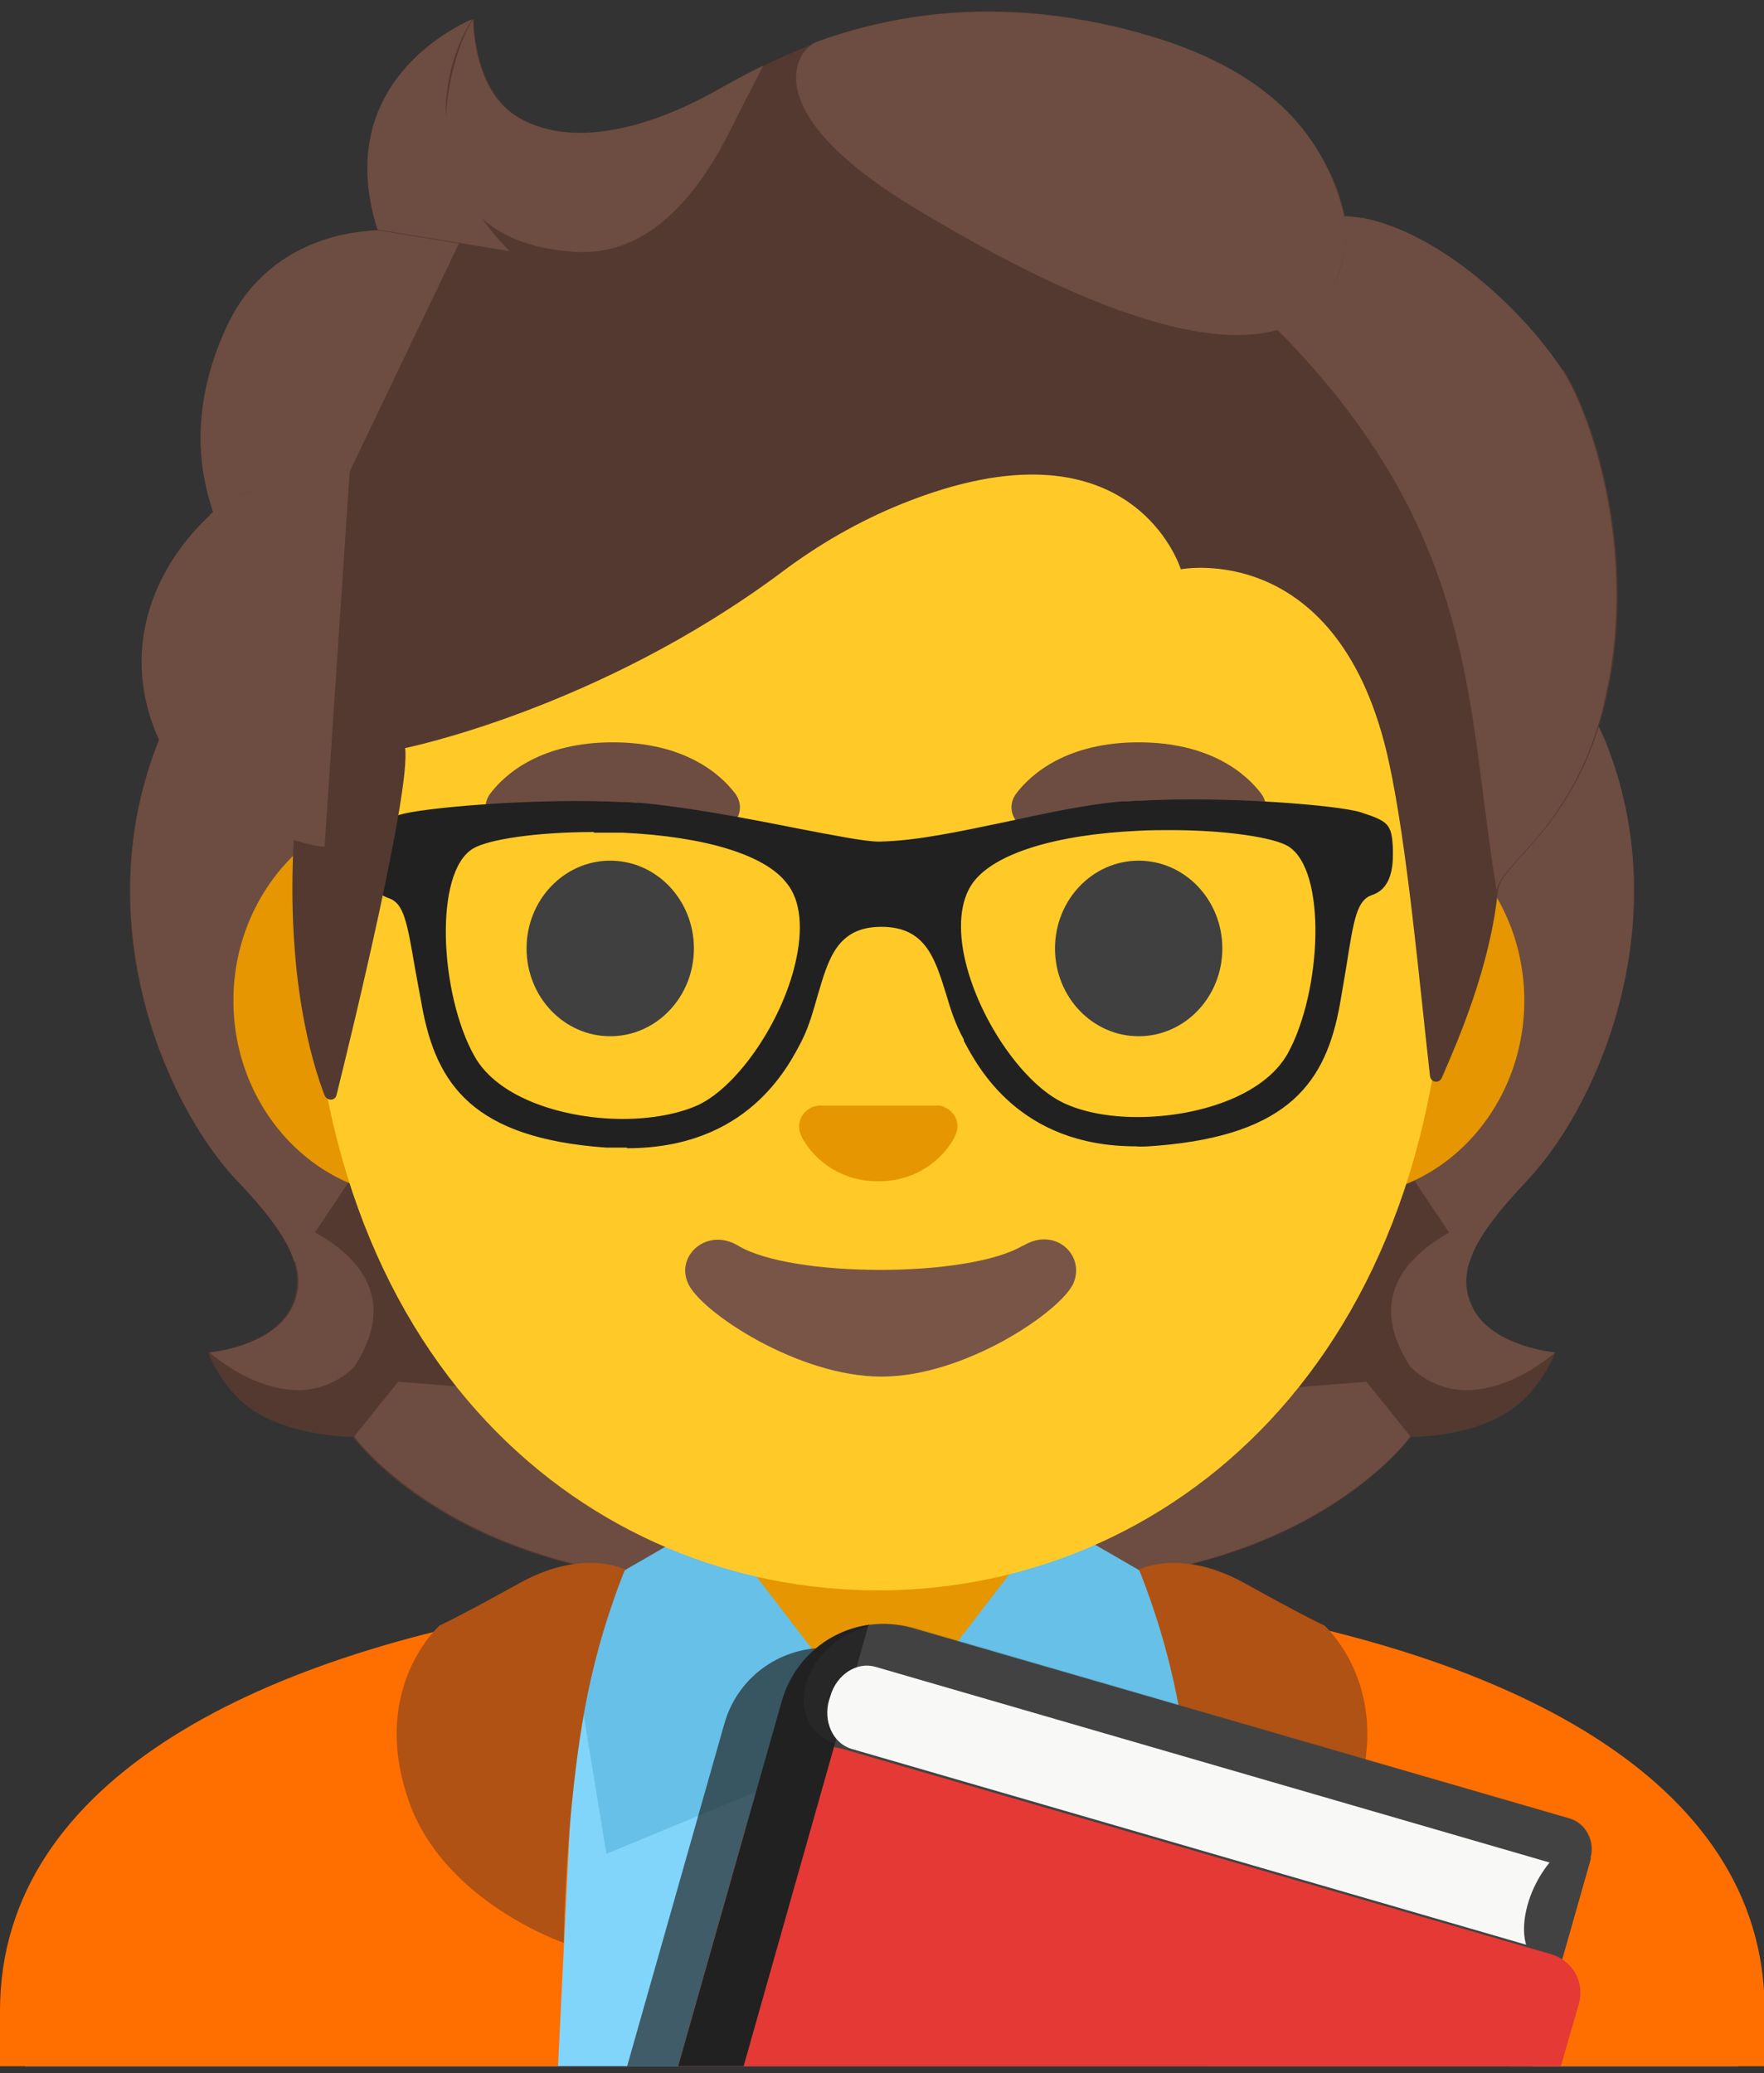 <svg width="97" height="114" viewBox="0 0 97 114" fill="none" xmlns="http://www.w3.org/2000/svg">
<rect x="0" y="0" width="97" height="114" fill="#333333" stroke="none"/>
<g id="Teacher - icon" clip-path="url(#clip0_4012_127)">
<path id="Vector" d="M81.052 71.992C79.876 69.858 81.364 67.654 83.889 64.96C87.902 60.692 92.295 50.756 88.213 40.646C88.213 40.576 87.418 38.896 87.452 38.827L85.792 38.757C85.273 38.687 66.904 38.652 48.5 38.652C30.096 38.652 11.762 38.687 11.208 38.757C11.208 38.757 8.752 40.611 8.752 40.646C4.705 50.721 9.063 60.657 13.076 64.96C15.602 67.654 17.089 69.823 15.948 71.992C14.806 74.091 11.45 74.371 11.45 74.371C11.45 74.371 12.211 76.505 14.079 77.659C15.809 78.709 17.919 78.954 19.407 79.024C19.407 79.024 25.149 87.035 40.128 87.035H56.837C71.851 87.035 77.558 79.024 77.558 79.024C79.011 78.989 81.156 78.744 82.886 77.659C84.754 76.505 85.515 74.371 85.515 74.371C85.515 74.371 82.159 74.056 81.018 71.992H81.052Z" fill="#543930"/>
<g id="Group">
<path id="Vector_2" d="M48.5 87.035V78.114L75.137 75.98L77.558 78.989C77.558 78.989 71.816 87 56.837 87H48.5V87.035Z" fill="url(#paint0_radial_4012_127)"/>
</g>
<g id="Group_2">
<path id="Vector_3" d="M77.524 75.105C73.546 68.983 82.367 66.674 82.367 66.674C80.845 68.633 80.118 70.313 81.018 71.992C82.159 74.091 85.515 74.371 85.515 74.371C85.515 74.371 80.949 78.499 77.489 75.105H77.524Z" fill="url(#paint1_radial_4012_127)"/>
</g>
<g id="Group_3">
<path id="Vector_4" d="M88.248 40.681C92.226 50.441 88.04 60.482 84.131 64.75C83.612 65.345 81.329 67.584 80.81 69.403C80.81 69.403 71.92 56.843 69.256 49.462C68.737 47.958 68.218 46.453 68.149 44.844C68.115 43.654 68.287 42.255 68.945 41.24C69.775 40.016 87.764 39.631 87.764 39.631L88.248 40.681Z" fill="url(#paint2_radial_4012_127)"/>
</g>
<g id="Group_4">
<path id="Vector_5" d="M8.752 40.681C4.808 50.441 8.96 60.482 12.869 64.75C13.422 65.345 15.671 67.584 16.19 69.403C16.19 69.403 25.08 56.843 27.744 49.462C28.297 47.958 28.782 46.453 28.851 44.844C28.886 43.654 28.713 42.255 28.055 41.24C27.225 40.016 26.256 40.331 24.838 40.331C22.14 40.331 10.378 39.631 9.479 39.631L8.787 40.681H8.752Z" fill="url(#paint3_radial_4012_127)"/>
</g>
<g id="Group_5">
<path id="Vector_6" d="M48.535 87.035V78.114L21.898 75.98L19.476 78.989C19.476 78.989 25.219 87 40.198 87H48.535V87.035Z" fill="url(#paint4_radial_4012_127)"/>
</g>
<g id="Group_6">
<path id="Vector_7" d="M19.511 75.105C23.489 68.983 14.668 66.674 14.668 66.674C16.19 68.633 16.916 70.313 16.017 71.992C14.875 74.091 11.52 74.371 11.52 74.371C11.52 74.371 16.086 78.499 19.545 75.105H19.511Z" fill="url(#paint5_radial_4012_127)"/>
</g>
<path id="Vector_8" d="M95.616 110.58C95.616 95.991 71.989 88.365 48.638 88.365H48.5C25.046 88.365 1.384 95.257 1.384 110.58V113.658H95.582V110.58H95.616Z" fill="url(#paint6_linear_4012_127)"/>
<path id="Vector_9" d="M48.5 83.747H40.025V93.157L48.465 95.397L56.941 93.157V83.747H48.465H48.5Z" fill="#E59600"/>
<path id="Vector_10" d="M0 110.58V113.658H30.684L31.93 88.155C14.495 90.743 0 97.775 0 110.58Z" fill="url(#paint7_linear_4012_127)"/>
<path id="Vector_11" d="M65.105 88.12L66.35 113.623H97.035V110.545C97.035 97.705 82.575 90.709 65.105 88.12Z" fill="url(#paint8_linear_4012_127)"/>
<path id="Vector_12" d="M39.194 83.572L48.5 95.676L33.348 101.939L31.099 88.225L39.16 83.572H39.194Z" fill="#66C0E8"/>
<path id="Vector_13" d="M57.806 83.572L48.5 95.676L63.652 101.939L65.9 88.225L57.84 83.572H57.806Z" fill="#66C0E8"/>
<path id="Vector_14" d="M34.386 86.266C34.386 86.266 33.313 88.819 32.587 91.933C31.099 98.09 30.996 106.836 30.996 106.836C30.996 106.836 24.561 104.632 22.555 99.245C20.203 92.878 24.181 89.379 24.181 89.379C24.181 89.379 25.011 89.029 28.54 87.07C32.068 85.111 34.351 86.3 34.351 86.3L34.386 86.266ZM62.614 86.266C62.614 86.266 63.687 88.819 64.413 91.933C65.9 98.09 66.004 106.836 66.004 106.836C66.004 106.836 72.439 104.632 74.445 99.245C76.797 92.878 72.819 89.379 72.819 89.379C72.819 89.379 71.989 89.029 68.46 87.07C64.932 85.111 62.649 86.3 62.649 86.3L62.614 86.266Z" fill="#AF5214"/>
<path id="Vector_15" d="M73.788 44.249H22.832C17.331 44.249 12.834 49.112 12.834 55.024C12.834 60.937 17.331 65.799 22.832 65.799H73.822C79.323 65.799 83.82 60.937 83.82 55.024C83.82 49.112 79.323 44.249 73.822 44.249H73.788Z" fill="#E59600"/>
<path id="Vector_16" d="M48.292 7.096C32.068 7.096 17.02 24.658 17.02 49.917C17.02 75.175 32.518 87.455 48.292 87.455C64.067 87.455 79.565 75.035 79.565 49.882C79.565 24.728 64.551 7.096 48.292 7.096Z" fill="#FFCA28"/>
<path id="Vector_17" d="M33.556 56.983C36.097 56.983 38.157 54.822 38.157 52.156C38.157 49.489 36.097 47.328 33.556 47.328C31.015 47.328 28.955 49.489 28.955 52.156C28.955 54.822 31.015 56.983 33.556 56.983Z" fill="#404040"/>
<path id="Vector_18" d="M62.614 56.983C65.155 56.983 67.215 54.822 67.215 52.156C67.215 49.489 65.155 47.328 62.614 47.328C60.073 47.328 58.013 49.489 58.013 52.156C58.013 54.822 60.073 56.983 62.614 56.983Z" fill="#404040"/>
<path id="Vector_19" d="M40.44 43.654C39.575 42.5 37.569 40.821 33.694 40.821C29.82 40.821 27.813 42.5 26.948 43.654C26.568 44.179 26.672 44.774 26.948 45.124C27.19 45.438 27.917 45.753 28.712 45.508C29.508 45.229 31.065 44.424 33.694 44.389C36.323 44.389 37.88 45.229 38.675 45.508C39.471 45.788 40.198 45.508 40.44 45.124C40.717 44.774 40.82 44.179 40.44 43.654ZM69.36 43.654C68.495 42.5 66.489 40.821 62.614 40.821C58.74 40.821 56.733 42.5 55.868 43.654C55.488 44.179 55.592 44.774 55.868 45.124C56.111 45.438 56.837 45.753 57.633 45.508C58.428 45.229 59.985 44.424 62.614 44.389C65.243 44.389 66.8 45.229 67.596 45.508C68.391 45.788 69.118 45.508 69.36 45.124C69.637 44.774 69.74 44.179 69.36 43.654Z" fill="#6D4C41"/>
<path id="Vector_20" d="M51.925 60.867C51.925 60.867 51.717 60.797 51.613 60.797H45.006C45.006 60.797 44.798 60.832 44.695 60.867C44.107 61.112 43.761 61.741 44.037 62.406C44.314 63.071 45.629 64.96 48.292 64.96C50.956 64.96 52.271 63.071 52.547 62.406C52.824 61.741 52.513 61.112 51.89 60.867H51.925Z" fill="#E59600"/>
<path id="Vector_21" d="M56.249 68.493C53.274 70.278 43.519 70.278 40.578 68.493C38.883 67.479 37.119 69.053 37.845 70.592C38.537 72.132 43.864 75.7 48.465 75.7C53.066 75.7 58.29 72.132 59.016 70.592C59.708 69.018 58.013 67.444 56.283 68.493H56.249Z" fill="#795548"/>
<path id="Vector_22" d="M76.313 46.593C76.244 45.474 76.209 45.369 74.722 44.879C73.58 44.494 67.319 44.004 62.58 44.249C62.234 44.249 61.922 44.284 61.611 44.319C57.321 44.704 52.202 46.418 48.327 46.523C46.701 46.558 39.921 44.774 35.147 44.389C34.836 44.389 34.524 44.354 34.213 44.319C29.474 44.074 23.178 44.634 22.036 45.019C20.583 45.508 20.514 45.614 20.479 46.733C20.41 47.852 20.583 48.797 21.483 49.112C22.659 49.497 22.693 51.001 23.454 55.269C24.181 59.188 25.91 62.266 33.313 62.791C33.625 62.791 33.936 62.826 34.213 62.826C40.786 62.931 43.034 58.558 43.761 57.088C45.144 54.395 44.695 50.686 48.396 50.651C52.063 50.651 51.717 54.29 53.136 56.983C53.897 58.418 56.076 62.826 62.58 62.721C62.891 62.721 63.237 62.721 63.548 62.686C70.951 62.091 72.681 59.013 73.373 55.094C74.134 50.791 74.134 49.287 75.31 48.902C76.175 48.622 76.348 47.678 76.278 46.558L76.313 46.593ZM38.502 60.972C37.361 61.496 35.839 61.776 34.248 61.776C30.892 61.776 27.19 60.587 25.841 58.173C23.939 54.744 23.454 47.852 25.841 46.418C26.914 45.788 30.511 45.369 34.213 45.508C38.053 45.684 42.031 46.488 43.484 48.412C45.871 51.561 42.1 59.258 38.468 60.972H38.502ZM71.055 58.033C69.706 60.447 65.97 61.671 62.614 61.671C61.023 61.671 59.535 61.426 58.394 60.902C54.796 59.188 50.956 51.526 53.309 48.377C54.727 46.453 58.74 45.614 62.614 45.439C66.316 45.264 69.913 45.684 70.951 46.313C73.373 47.748 72.923 54.639 71.055 58.068V58.033Z" fill="#212121"/>
<path id="Vector_23" d="M34.455 63.106C34.075 63.106 33.763 63.106 33.383 63.106H33.313C26.014 62.581 24.008 59.642 23.212 55.374C23.074 54.605 22.936 53.905 22.832 53.31C22.382 50.686 22.209 49.672 21.379 49.392C20.099 48.972 20.168 47.293 20.203 46.768C20.272 45.508 20.445 45.299 21.967 44.809C23.143 44.424 29.439 43.864 34.248 44.109C34.455 44.109 34.663 44.109 34.87 44.144H35.181C37.845 44.389 41.166 45.019 43.795 45.544C45.802 45.928 47.566 46.278 48.292 46.278H48.362C50.403 46.243 52.79 45.718 55.315 45.194C57.46 44.739 59.639 44.249 61.645 44.074C61.888 44.074 62.13 44.074 62.407 44.039H62.614C67.388 43.759 73.649 44.284 74.826 44.669C76.348 45.159 76.521 45.334 76.59 46.593C76.59 47.118 76.728 48.797 75.448 49.217C74.618 49.497 74.445 50.511 74.03 53.17C73.926 53.765 73.822 54.43 73.684 55.199C72.923 59.467 70.917 62.406 63.652 63.001C63.202 63.036 62.822 63.071 62.441 63.036C56.041 63.036 53.758 58.663 52.997 57.228V57.158C52.547 56.354 52.271 55.514 52.029 54.675C51.406 52.68 50.887 50.966 48.465 50.966C46.044 50.966 45.56 52.715 44.971 54.709C44.729 55.549 44.487 56.459 44.072 57.263C43.311 58.733 41.062 63.141 34.49 63.141L34.455 63.106ZM31.722 44.564C27.571 44.564 23.074 44.984 22.14 45.299C20.791 45.753 20.791 45.753 20.756 46.803C20.687 48.027 20.929 48.692 21.586 48.902C22.693 49.287 22.901 50.441 23.385 53.205C23.489 53.8 23.593 54.5 23.766 55.269C24.527 59.397 26.395 62.091 33.383 62.581H33.452C33.832 62.581 34.144 62.616 34.49 62.616C40.751 62.616 42.896 58.418 43.622 57.018C44.003 56.249 44.28 55.409 44.487 54.569C45.075 52.54 45.663 50.476 48.465 50.441C51.267 50.441 51.89 52.505 52.513 54.535C52.755 55.339 52.997 56.179 53.412 56.913V56.983C54.242 58.488 56.353 62.511 62.441 62.511C62.822 62.511 63.202 62.511 63.617 62.441C70.605 61.881 72.473 59.222 73.2 55.059C73.338 54.29 73.442 53.625 73.546 53.03C73.995 50.197 74.203 49.042 75.31 48.657C75.691 48.517 76.209 48.167 76.106 46.558C76.036 45.544 76.036 45.508 74.722 45.089C73.58 44.739 67.319 44.214 62.683 44.494H62.476C62.234 44.494 61.957 44.529 61.749 44.564C59.778 44.739 57.598 45.194 55.488 45.648C52.963 46.208 50.541 46.698 48.465 46.768H48.396C47.601 46.768 45.94 46.418 43.795 46.033C41.166 45.508 37.88 44.879 35.216 44.669H34.905C34.697 44.634 34.49 44.599 34.282 44.599C33.486 44.564 32.622 44.529 31.791 44.529L31.722 44.564ZM34.248 62.056C30.996 62.056 27.052 60.902 25.634 58.348C23.731 54.954 23.074 47.818 25.738 46.243C26.879 45.544 30.615 45.159 34.248 45.299C37.05 45.439 41.962 45.963 43.726 48.307C44.556 49.427 44.729 51.106 44.245 53.17C43.415 56.599 40.959 60.167 38.641 61.287C37.499 61.811 35.943 62.126 34.282 62.126L34.248 62.056ZM32.656 45.753C29.439 45.753 26.81 46.173 26.014 46.663C23.835 47.957 24.181 54.675 26.084 58.068C27.398 60.447 31.134 61.531 34.248 61.531C35.839 61.531 37.326 61.252 38.399 60.762C40.544 59.747 42.965 56.249 43.726 52.995C44.176 51.106 44.038 49.532 43.276 48.587C42.1 47.013 38.779 45.998 34.213 45.788C33.694 45.788 33.141 45.788 32.656 45.788V45.753ZM62.51 61.951C60.885 61.951 59.397 61.671 58.29 61.147C55.972 60.062 53.481 56.494 52.617 53.065C52.098 51.001 52.271 49.322 53.101 48.202C54.831 45.858 59.778 45.299 62.58 45.159C66.212 44.984 69.913 45.369 71.055 46.068C73.719 47.643 73.13 54.779 71.263 58.173C69.81 60.762 65.866 61.951 62.58 61.951H62.476H62.51ZM64.378 45.648C63.825 45.648 63.202 45.648 62.614 45.684C58.013 45.893 54.692 46.943 53.516 48.517C52.79 49.497 52.651 51.071 53.101 52.925C53.897 56.179 56.318 59.642 58.498 60.657C59.535 61.147 60.954 61.426 62.51 61.426H62.58C65.693 61.426 69.464 60.342 70.813 57.928C72.681 54.535 72.992 47.818 70.813 46.523C70.052 46.068 67.492 45.648 64.378 45.648Z" fill="#212121"/>
<g id="Group_7">
<path id="Vector_24" opacity="0.67" d="M83.647 111.384L84.166 109.32L85.965 102.113L79.53 100.259L46.943 90.814C46.943 90.814 46.874 90.814 46.805 90.814C43.761 90.009 40.647 91.793 39.817 94.837L34.455 113.728H82.99L83.612 111.489L83.647 111.384Z" fill="url(#paint9_linear_4012_127)"/>
</g>
<path id="Vector_25" d="M87.452 102.183C87.729 101.239 87.175 100.224 86.241 99.979L50.16 89.519C47.082 88.644 43.899 90.429 43.034 93.507L37.326 113.623H84.235L87.487 102.183H87.452Z" fill="#424242"/>
<path id="Vector_26" d="M86.829 110.16C87.141 109.005 86.484 107.816 85.307 107.466L46.563 96.236C42.342 95.012 41.616 98.44 40.405 102.638L37.292 113.623H85.826L86.829 110.16Z" fill="url(#paint10_linear_4012_127)"/>
<path id="Vector_27" d="M47.808 89.344C45.525 89.659 43.657 91.268 43 93.507L37.292 113.623H40.889L47.773 89.309L47.808 89.344Z" fill="url(#paint11_linear_4012_127)"/>
<path id="Vector_28" opacity="0.2" d="M48.811 92.458C48.811 92.458 49.157 92.458 49.365 92.528L84.097 102.603L83.82 103.618C72.819 100.504 51.821 94.557 47.497 93.088C47.704 92.773 48.154 92.423 48.811 92.423M48.811 89.344C44.591 89.344 42.481 94.592 45.906 95.886C49.676 97.286 85.965 107.501 85.965 107.501L87.452 102.288C87.729 101.274 87.279 100.259 86.414 100.014L50.195 89.484C49.745 89.379 49.296 89.309 48.846 89.309L48.811 89.344Z" fill="#424242"/>
<path id="Vector_29" d="M85.238 102.428L48.12 91.653C47.116 91.373 46.009 92.073 45.663 93.262L45.594 93.472C45.248 94.662 45.802 95.851 46.805 96.166L83.924 106.941C83.924 106.941 83.612 106.172 83.993 104.772C84.373 103.373 85.204 102.428 85.204 102.428H85.238Z" fill="url(#paint12_linear_4012_127)"/>
<path id="Vector_30" d="M85.895 20.355C83.612 16.891 78.527 12.203 73.926 11.888C73.2 7.445 68.495 3.667 63.929 2.198C51.579 -1.756 43.553 2.687 39.264 5.066C38.364 5.556 32.587 8.81 28.54 6.466C26.014 4.996 26.049 1.043 26.049 1.043C26.049 1.043 18.092 4.122 20.825 12.658C18.092 12.763 14.495 13.953 12.627 17.801C10.378 22.419 11.174 26.267 11.831 28.121C9.479 30.15 6.538 34.418 8.545 40.016C10.067 44.214 16.155 46.138 16.155 46.138C15.74 53.695 17.124 58.348 17.85 60.237C17.989 60.552 18.438 60.552 18.508 60.202C19.442 56.459 22.59 43.409 22.278 41.136C22.278 41.136 32.864 39.001 42.965 31.48C45.006 29.94 47.255 28.646 49.607 27.701C62.268 22.594 64.932 31.305 64.932 31.305C64.932 31.305 73.719 29.591 76.382 41.94C77.385 46.558 78.043 53.975 78.631 59.153C78.665 59.537 79.15 59.607 79.288 59.257C80.188 57.193 81.952 53.135 82.367 48.972C82.505 47.503 86.414 45.578 88.109 39.281C90.358 30.92 87.591 22.839 85.965 20.32L85.895 20.355Z" fill="#543930"/>
<g id="Group_8">
<path id="Vector_31" d="M82.298 49.007C82.436 47.538 86.345 45.614 88.04 39.316C88.213 38.652 88.352 37.952 88.49 37.287C89.839 29.66 87.418 22.664 85.895 20.32C83.785 17.101 79.288 12.868 74.999 11.993C74.618 11.958 74.272 11.888 73.926 11.888C73.926 11.888 74.237 13.918 73.407 15.527C72.37 17.626 70.225 18.116 70.225 18.116C81.398 29.416 80.603 38.861 82.298 48.972V49.007Z" fill="url(#paint13_radial_4012_127)"/>
</g>
<g id="Group_9">
<path id="Vector_32" d="M41.927 3.632C40.889 4.122 39.99 4.647 39.229 5.066C38.33 5.556 32.552 8.81 28.505 6.466C26.014 5.031 26.014 1.218 26.014 1.078C24.873 2.548 21.413 13.148 31.549 13.848C35.908 14.162 38.606 10.279 40.232 7.026C40.82 5.836 41.72 4.087 41.962 3.632H41.927Z" fill="url(#paint14_radial_4012_127)"/>
</g>
<g id="Group_10">
<path id="Vector_33" d="M62.649 1.813C69.464 3.667 72.819 7.2 73.926 11.888C74.237 13.253 74.653 26.127 50.403 11.504C41.374 6.081 43.83 2.687 44.902 2.303C49.019 0.798 55.038 -0.286 62.683 1.813H62.649Z" fill="url(#paint15_radial_4012_127)"/>
</g>
<g id="Group_11">
<path id="Vector_34" d="M25.98 1.078C25.98 1.078 25.98 1.078 25.91 1.078C25.046 1.463 18.231 4.647 20.756 12.623L28.021 13.812C21.586 7.27 25.98 1.043 25.98 1.043V1.078Z" fill="url(#paint16_radial_4012_127)"/>
</g>
<g id="Group_12">
<path id="Vector_35" d="M25.253 13.393L20.756 12.658C20.583 12.658 19.995 12.728 19.649 12.763C17.124 13.113 14.149 14.442 12.523 17.836C10.793 21.474 10.828 24.588 11.312 26.687C11.45 27.387 11.727 28.191 11.727 28.191C11.727 28.191 13.941 26.057 19.234 25.917L25.219 13.428L25.253 13.393Z" fill="url(#paint17_radial_4012_127)"/>
</g>
<g id="Group_13">
<path id="Vector_36" d="M11.554 28.331C9.34 30.325 6.365 34.733 8.545 40.226C10.205 44.354 16.086 46.173 16.086 46.173C16.086 46.173 17.262 46.558 17.85 46.558L19.234 25.882C16.397 25.882 13.699 26.757 11.935 27.981C11.935 27.981 11.52 28.296 11.52 28.331H11.554Z" fill="url(#paint18_radial_4012_127)"/>
</g>
</g>
<defs>
<radialGradient id="paint0_radial_4012_127" cx="0" cy="0" r="1" gradientUnits="userSpaceOnUse" gradientTransform="translate(110.674 822.247) scale(20.959 11.776)">
<stop offset="0.73" stop-color="#6D4C41"/>
<stop offset="1" stop-color="#6D4C41"/>
</radialGradient>
<radialGradient id="paint1_radial_4012_127" cx="0" cy="0" r="1" gradientUnits="userSpaceOnUse" gradientTransform="translate(289.951 30.765) rotate(154.692) scale(6.211 4.866)">
<stop offset="0.66" stop-color="#6D4C41"/>
<stop offset="1" stop-color="#6D4C41"/>
</radialGradient>
<radialGradient id="paint2_radial_4012_127" cx="0" cy="0" r="1" gradientUnits="userSpaceOnUse" gradientTransform="translate(-23.61 -298.331) rotate(-94.232) scale(27.523 24.195)">
<stop offset="0.72" stop-color="#6D4C41"/>
<stop offset="1" stop-color="#6D4C41"/>
</radialGradient>
<radialGradient id="paint3_radial_4012_127" cx="0" cy="0" r="1" gradientUnits="userSpaceOnUse" gradientTransform="translate(55.654 -313.241) rotate(-85.768) scale(27.52 24.192)">
<stop offset="0.72" stop-color="#6D4C41"/>
<stop offset="1" stop-color="#6D4C41"/>
</radialGradient>
<radialGradient id="paint4_radial_4012_127" cx="0" cy="0" r="1" gradientUnits="userSpaceOnUse" gradientTransform="translate(96.736 -8768.79) rotate(180) scale(20.959 11.776)">
<stop offset="0.73" stop-color="#6D4C41"/>
<stop offset="1" stop-color="#6D4C41"/>
</radialGradient>
<radialGradient id="paint5_radial_4012_127" cx="0" cy="0" r="1" gradientUnits="userSpaceOnUse" gradientTransform="translate(-105.518 80.277) rotate(25.308) scale(6.211 4.866)">
<stop offset="0.66" stop-color="#6D4C41"/>
<stop offset="1" stop-color="#6D4C41"/>
</radialGradient>
<linearGradient id="paint6_linear_4012_127" x1="97.918" y1="-312.124" x2="97.918" y2="-298.572" gradientUnits="userSpaceOnUse">
<stop stop-color="#E1F5FE"/>
<stop offset="1" stop-color="#81D4FA"/>
</linearGradient>
<linearGradient id="paint7_linear_4012_127" x1="66.694" y1="-315.062" x2="66.694" y2="-293.172" gradientUnits="userSpaceOnUse">
<stop stop-color="#FFA000"/>
<stop offset="0.34" stop-color="#FF9300"/>
<stop offset="0.97" stop-color="#FF7100"/>
<stop offset="1" stop-color="#FF6F00"/>
</linearGradient>
<linearGradient id="paint8_linear_4012_127" x1="129.143" y1="-315.313" x2="129.143" y2="-293.024" gradientUnits="userSpaceOnUse">
<stop stop-color="#FFA000"/>
<stop offset="0.34" stop-color="#FF9300"/>
<stop offset="0.97" stop-color="#FF7100"/>
<stop offset="1" stop-color="#FF6F00"/>
</linearGradient>
<linearGradient id="paint9_linear_4012_127" x1="111.851" y1="-309.23" x2="109.453" y2="-299.246" gradientUnits="userSpaceOnUse">
<stop stop-color="#212121"/>
<stop offset="1" stop-color="#212121"/>
</linearGradient>
<linearGradient id="paint10_linear_4012_127" x1="113.887" y1="-304.148" x2="112.085" y2="-298.174" gradientUnits="userSpaceOnUse">
<stop stop-color="#EF5350"/>
<stop offset="1" stop-color="#E53935"/>
</linearGradient>
<linearGradient id="paint11_linear_4012_127" x1="92.912" y1="-305.971" x2="94.615" y2="-311.259" gradientUnits="userSpaceOnUse">
<stop stop-color="#212121"/>
<stop offset="1" stop-color="#424242"/>
</linearGradient>
<linearGradient id="paint12_linear_4012_127" x1="-39.904" y1="183.278" x2="-2.444" y2="193.927" gradientUnits="userSpaceOnUse">
<stop stop-color="#BDBDBD"/>
<stop offset="0.99" stop-color="#F8F8F7"/>
</linearGradient>
<radialGradient id="paint13_radial_4012_127" cx="0" cy="0" r="1" gradientUnits="userSpaceOnUse" gradientTransform="translate(-65.579 -277.238) rotate(72.297) scale(32.239 24.847)">
<stop offset="0.7" stop-color="#6D4C41"/>
<stop offset="1" stop-color="#6D4C41"/>
</radialGradient>
<radialGradient id="paint14_radial_4012_127" cx="0" cy="0" r="1" gradientUnits="userSpaceOnUse" gradientTransform="translate(-36.779 -152.405) rotate(28.479) scale(8.387 10.314)">
<stop offset="0.58" stop-color="#6D4C41"/>
<stop offset="1" stop-color="#6D4C41"/>
</radialGradient>
<radialGradient id="paint15_radial_4012_127" cx="0" cy="0" r="1" gradientUnits="userSpaceOnUse" gradientTransform="translate(316.661 -490.912) rotate(-156.939) scale(28.637 14.431)">
<stop offset="0.7" stop-color="#6D4C41"/>
<stop offset="1" stop-color="#6D4C41"/>
</radialGradient>
<radialGradient id="paint16_radial_4012_127" cx="0" cy="0" r="1" gradientUnits="userSpaceOnUse" gradientTransform="translate(79.599 -404.456) scale(7.678 9.49)">
<stop offset="0.7" stop-color="#6D4C41"/>
<stop offset="1" stop-color="#6D4C41"/>
</radialGradient>
<radialGradient id="paint17_radial_4012_127" cx="0" cy="0" r="1" gradientUnits="userSpaceOnUse" gradientTransform="translate(-66.097 227.439) rotate(-164.747) scale(14.417 14.557)">
<stop offset="0.66" stop-color="#6D4C41"/>
<stop offset="1" stop-color="#6D4C41"/>
</radialGradient>
<radialGradient id="paint18_radial_4012_127" cx="0" cy="0" r="1" gradientUnits="userSpaceOnUse" gradientTransform="translate(44.955 -97.319) rotate(7.928) scale(15.125 22.085)">
<stop offset="0.6" stop-color="#6D4C41"/>
<stop offset="1" stop-color="#6D4C41"/>
</radialGradient>
<clipPath id="clip0_4012_127">
<rect width="97" height="113" fill="white" transform="translate(0 0.623)"/>
</clipPath>
</defs>
</svg>
